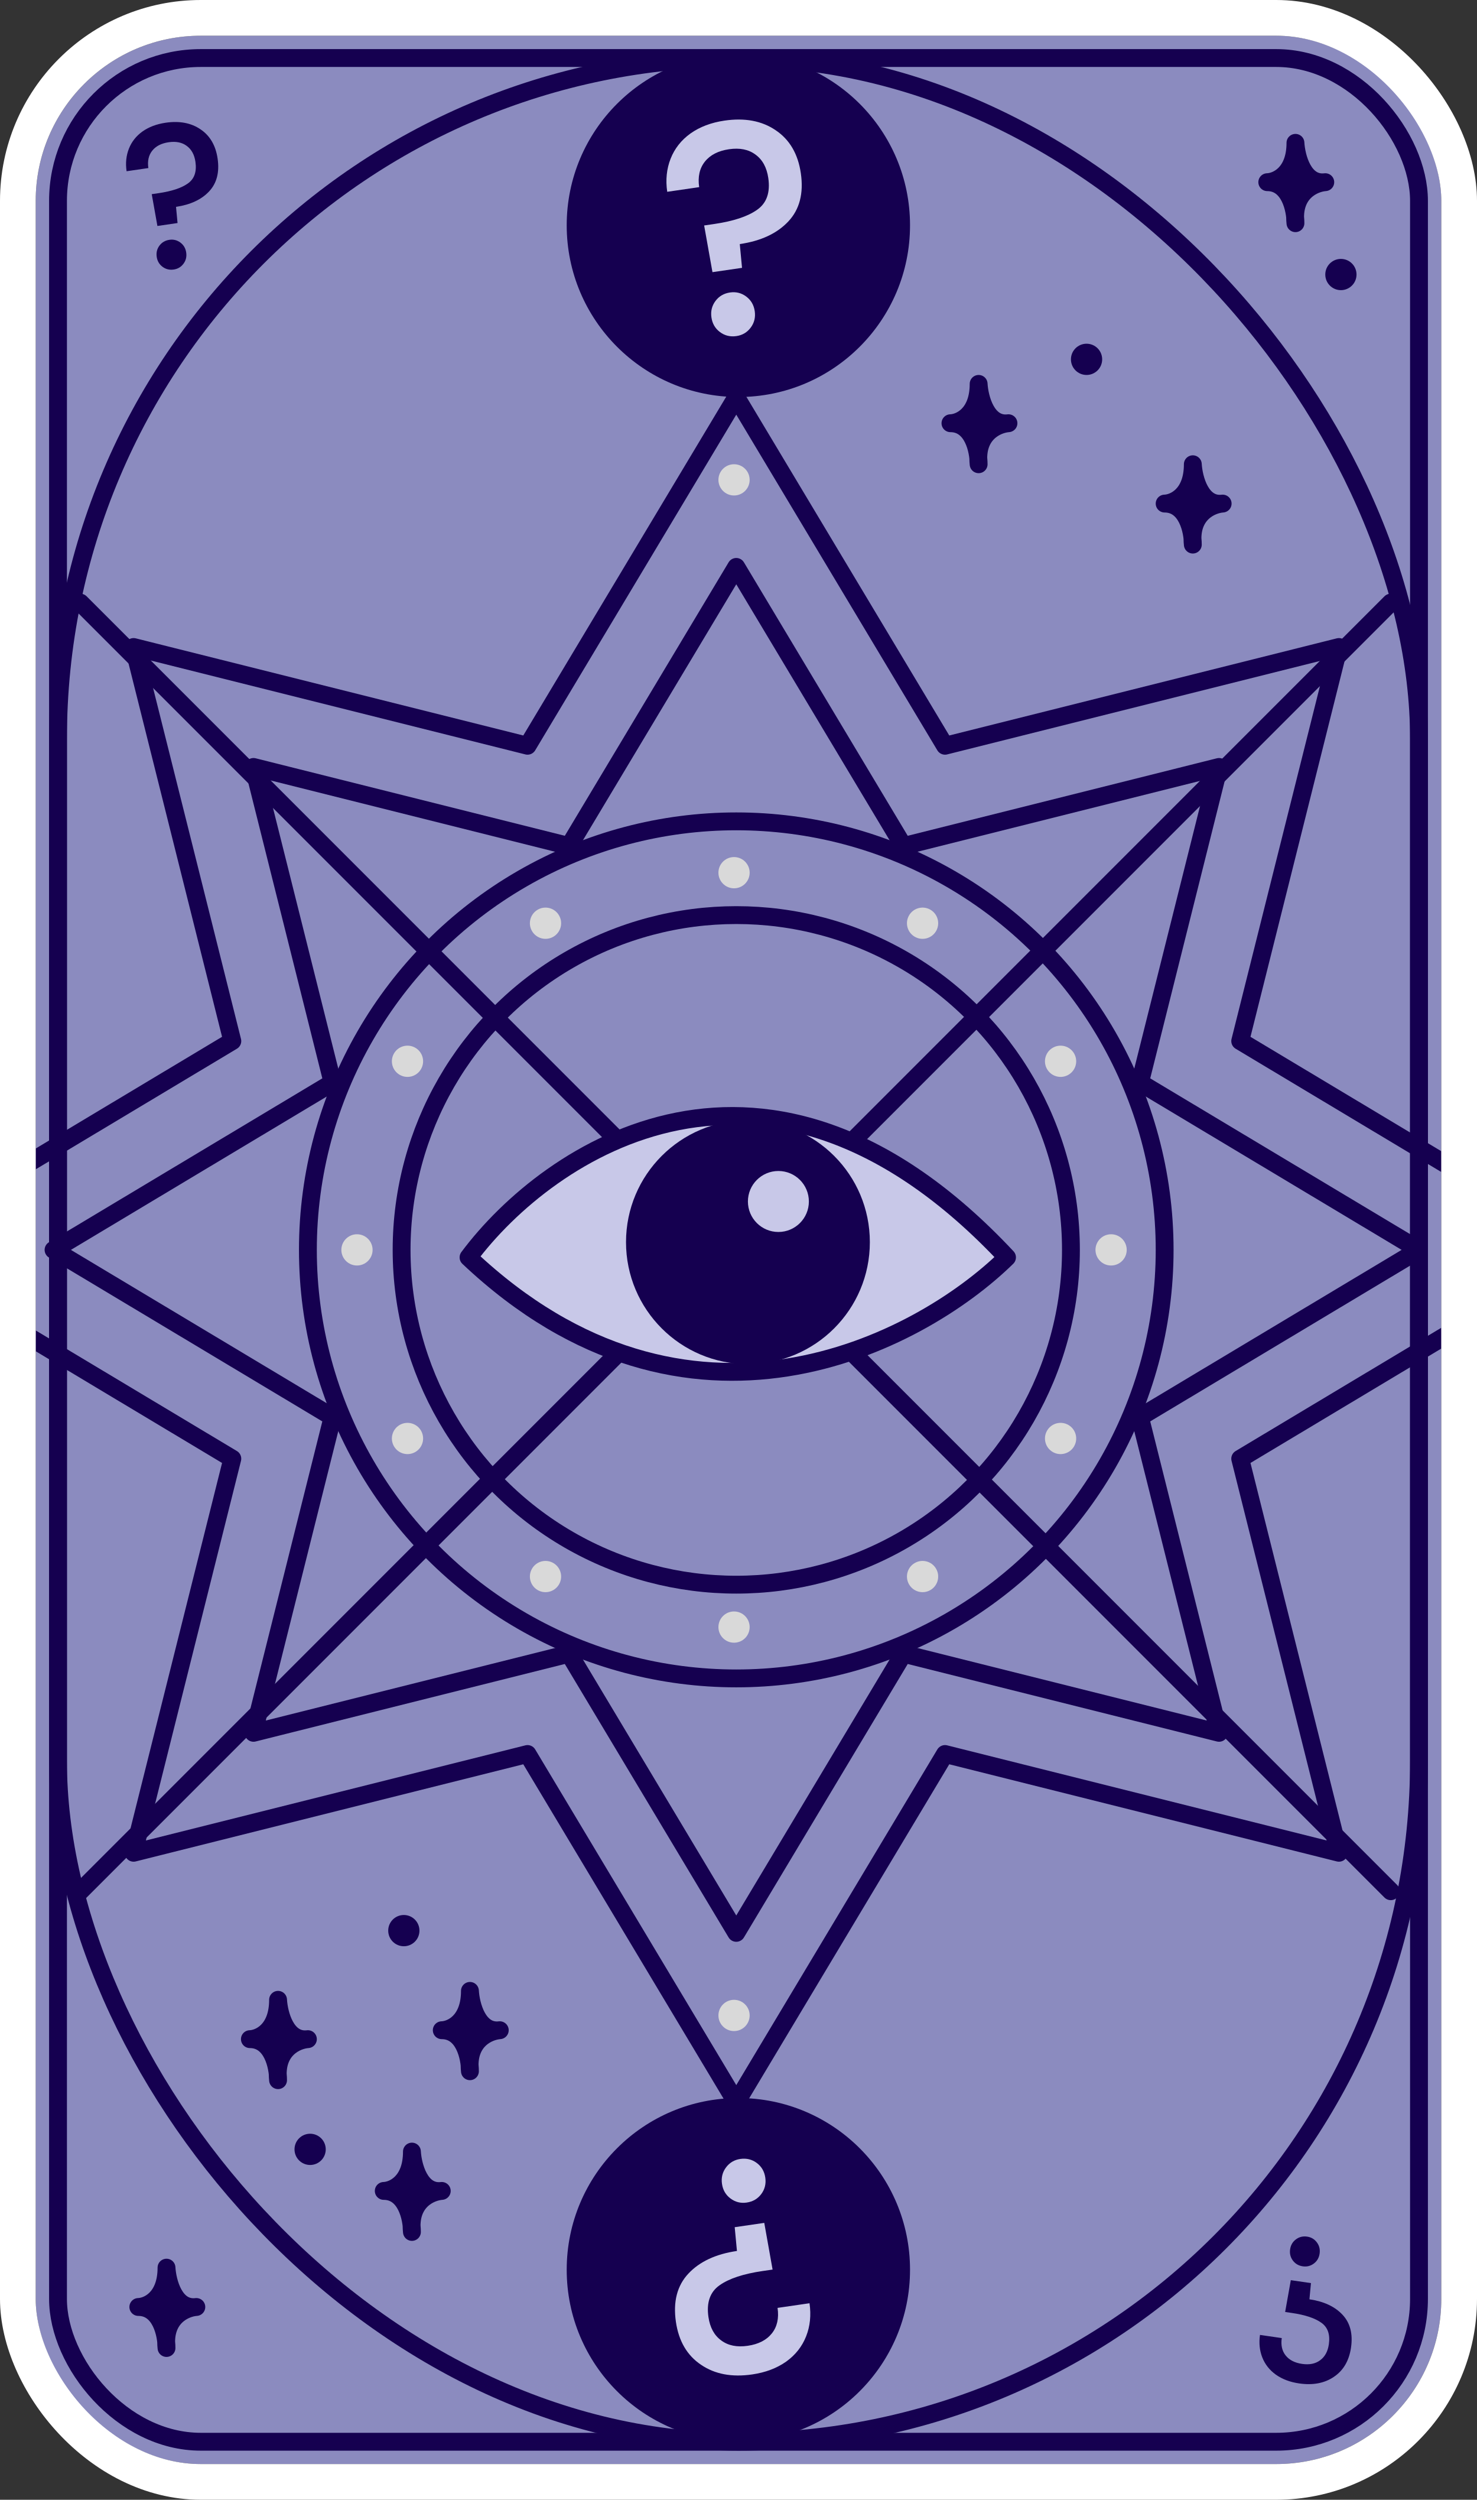 <svg width="331" height="560" viewBox="0 0 331 560" fill="none" xmlns="http://www.w3.org/2000/svg">
<rect x="0" y="0" width="331" height="560" fill="#333333" stroke="none"/>
<g clip-path="url(#clip0_1580_197)">
<rect x="8" y="8" width="315" height="544" rx="37" fill="#8B8BBF"/>
<path d="M105 281.68C122.835 257.774 171.939 224.304 225.673 281.68C205.94 301.034 154.18 328.128 105 281.68Z" fill="#C8C8E8" stroke="#150050" stroke-width="4" stroke-linejoin="round"/>
<circle cx="167.614" cy="278.266" r="27.322" fill="#150050"/>
<circle cx="174.44" cy="269.158" r="6.831" fill="#C8C8E8"/>
<rect x="13" y="13" width="305" height="534" rx="32" stroke="#150050" stroke-width="4" stroke-linecap="round" stroke-linejoin="round"/>
<rect x="13" y="13" width="305" height="534" rx="152.5" stroke="#150050" stroke-width="4" stroke-linecap="round" stroke-linejoin="round"/>
<circle cx="165.47" cy="50.47" r="38.47" fill="#150050"/>
<path d="M162.374 27.017C166.925 26.354 170.743 27.073 173.828 29.175C176.959 31.271 178.839 34.482 179.469 38.81C180.126 43.316 179.192 46.915 176.668 49.606C174.144 52.298 170.517 53.988 165.788 54.677L166.291 60.003L159.665 60.968L157.8 50.51L160.009 50.188C164.336 49.557 167.553 48.496 169.66 47.005C171.811 45.507 172.649 43.13 172.175 39.873C171.83 37.508 170.869 35.757 169.291 34.62C167.757 33.477 165.786 33.081 163.377 33.432C160.968 33.782 159.166 34.706 157.971 36.201C156.776 37.696 156.348 39.604 156.686 41.924L149.525 42.967C149.135 40.29 149.39 37.816 150.289 35.543C151.188 33.271 152.669 31.392 154.731 29.907C156.837 28.416 159.385 27.452 162.374 27.017ZM165.032 75.29C163.649 75.491 162.421 75.192 161.347 74.391C160.274 73.591 159.637 72.499 159.435 71.116C159.234 69.733 159.533 68.505 160.334 67.431C161.134 66.358 162.226 65.721 163.609 65.519C164.947 65.324 166.153 65.627 167.227 66.427C168.3 67.228 168.937 68.32 169.139 69.703C169.34 71.086 169.041 72.314 168.24 73.387C167.44 74.461 166.371 75.095 165.032 75.29Z" fill="#C8C8E8"/>
<circle cx="165.47" cy="508.47" r="38.47" transform="rotate(-180 165.47 508.47)" fill="#150050"/>
<path d="M168.565 531.923C164.014 532.585 160.196 531.866 157.111 529.764C153.981 527.668 152.1 524.457 151.47 520.129C150.814 515.623 151.747 512.024 154.271 509.333C156.795 506.642 160.422 504.951 165.151 504.262L164.649 498.937L171.274 497.971L173.139 508.43L170.931 508.751C166.603 509.382 163.386 510.443 161.279 511.934C159.128 513.432 158.29 515.81 158.765 519.066C159.109 521.431 160.07 523.182 161.648 524.319C163.182 525.462 165.153 525.859 167.562 525.508C169.972 525.157 171.774 524.234 172.968 522.738C174.163 521.243 174.591 519.335 174.253 517.015L181.414 515.972C181.804 518.649 181.549 521.124 180.65 523.396C179.751 525.669 178.27 527.547 176.209 529.032C174.102 530.524 171.554 531.487 168.565 531.923ZM165.907 483.649C167.29 483.448 168.518 483.747 169.592 484.548C170.665 485.348 171.303 486.44 171.504 487.823C171.706 489.206 171.406 490.434 170.606 491.508C169.805 492.581 168.714 493.219 167.33 493.42C165.992 493.615 164.786 493.312 163.713 492.512C162.639 491.712 162.002 490.62 161.8 489.237C161.599 487.854 161.898 486.625 162.699 485.552C163.499 484.479 164.569 483.844 165.907 483.649Z" fill="#C8C8E8"/>
<path d="M165 127L202.472 189.534L273.187 171.813L255.466 242.528L318 280L255.466 317.472L273.187 388.187L202.472 370.466L165 433L127.528 370.466L56.813 388.187L74.534 317.472L12 280L74.534 242.528L56.813 171.813L127.528 189.534L165 127Z" stroke="#150050" stroke-width="4" stroke-linecap="round" stroke-linejoin="round"/>
<path d="M165 89L211.779 167.065L300.057 144.943L277.935 233.221L356 280L277.935 326.779L300.057 415.057L211.779 392.935L165 471L118.221 392.935L29.943 415.057L52.065 326.779L-26 280L52.065 233.221L29.943 144.943L118.221 167.065L165 89Z" stroke="#150050" stroke-width="4" stroke-linecap="round" stroke-linejoin="round"/>
<circle cx="165" cy="280" r="96" stroke="#150050" stroke-width="4" stroke-linecap="round" stroke-linejoin="round"/>
<circle cx="165" cy="280" r="75" stroke="#150050" stroke-width="4" stroke-linecap="round" stroke-linejoin="round"/>
<path d="M311.673 135L191.673 255" stroke="#150050" stroke-width="4" stroke-linecap="round" stroke-linejoin="round"/>
<path d="M311.673 423.673L191.673 303.673" stroke="#150050" stroke-width="4" stroke-linecap="round" stroke-linejoin="round"/>
<path d="M18 135L138 255" stroke="#150050" stroke-width="4" stroke-linecap="round" stroke-linejoin="round"/>
<path d="M18 423.673L138 303.673" stroke="#150050" stroke-width="4" stroke-linecap="round" stroke-linejoin="round"/>
<circle cx="164.5" cy="195.5" r="3.5" fill="#D9D9D9"/>
<circle cx="243.5" cy="80.5" r="3.5" fill="#150050"/>
<circle cx="300.5" cy="61.5" r="3.5" fill="#150050"/>
<circle cx="69.5" cy="481.5" r="3.5" fill="#150050"/>
<circle cx="90.5" cy="432.5" r="3.5" fill="#150050"/>
<circle cx="164.5" cy="107.5" r="3.5" fill="#D9D9D9"/>
<circle cx="164.5" cy="451.5" r="3.5" fill="#D9D9D9"/>
<circle cx="237.679" cy="322.25" r="3.5" transform="rotate(120 237.679 322.25)" fill="#D9D9D9"/>
<circle cx="237.679" cy="237.75" r="3.5" transform="rotate(60 237.679 237.75)" fill="#D9D9D9"/>
<circle cx="122.25" cy="206.821" r="3.5" transform="rotate(-30 122.25 206.821)" fill="#D9D9D9"/>
<circle cx="249" cy="280" r="3.5" transform="rotate(90 249 280)" fill="#D9D9D9"/>
<circle cx="122.25" cy="353.179" r="3.5" transform="rotate(-150 122.25 353.179)" fill="#D9D9D9"/>
<circle cx="164.5" cy="364.5" r="3.5" fill="#D9D9D9"/>
<circle cx="91.321" cy="237.75" r="3.5" transform="rotate(120 91.321 237.75)" fill="#D9D9D9"/>
<circle cx="91.321" cy="322.25" r="3.5" transform="rotate(60 91.321 322.25)" fill="#D9D9D9"/>
<circle cx="206.75" cy="353.179" r="3.5" transform="rotate(-30 206.75 353.179)" fill="#D9D9D9"/>
<circle cx="80" cy="280" r="3.5" transform="rotate(90 80 280)" fill="#D9D9D9"/>
<circle cx="206.75" cy="206.821" r="3.5" transform="rotate(-150 206.75 206.821)" fill="#D9D9D9"/>
<path d="M225.726 94.839C225.82 94.828 225.911 94.819 226 94.812C225.908 94.824 225.816 94.833 225.726 94.839C223.318 95.129 219.25 97.031 219.238 102.609C219.291 103.113 219.314 103.585 219.314 104C219.262 103.513 219.237 103.049 219.238 102.609C218.902 99.389 217.367 94.812 213 94.812C215.105 94.75 219.314 92.9 219.314 86C219.496 89.127 221.037 95.179 225.726 94.839Z" fill="#150050"/>
<path d="M219.314 86C219.314 92.9 215.105 94.75 213 94.812C218.051 94.812 219.314 100.937 219.314 104C218.571 97.1 223.462 95 226 94.812C221.097 95.412 219.5 89.188 219.314 86Z" stroke="#150050" stroke-width="4" stroke-linecap="round" stroke-linejoin="round"/>
<path d="M273.726 112.839C273.82 112.828 273.911 112.819 274 112.812C273.908 112.824 273.816 112.833 273.726 112.839C271.318 113.129 267.25 115.03 267.238 120.609C267.291 121.113 267.314 121.585 267.314 122C267.262 121.513 267.237 121.049 267.238 120.609C266.902 117.39 265.367 112.812 261 112.812C263.105 112.75 267.314 110.9 267.314 104C267.496 107.127 269.037 113.179 273.726 112.839Z" fill="#150050"/>
<path d="M267.314 104C267.314 110.9 263.105 112.75 261 112.812C266.051 112.812 267.314 118.937 267.314 122C266.571 115.1 271.462 113 274 112.812C269.097 113.413 267.5 107.188 267.314 104Z" stroke="#150050" stroke-width="4" stroke-linecap="round" stroke-linejoin="round"/>
<path d="M296.726 40.839C296.82 40.828 296.911 40.819 297 40.812C296.908 40.824 296.816 40.833 296.726 40.839C294.318 41.13 290.25 43.031 290.238 48.609C290.291 49.114 290.314 49.585 290.314 50C290.262 49.513 290.237 49.049 290.238 48.609C289.902 45.389 288.367 40.812 284 40.812C286.105 40.75 290.314 38.9 290.314 32C290.496 35.127 292.037 41.179 296.726 40.839Z" fill="#150050"/>
<path d="M290.314 32C290.314 38.9 286.105 40.75 284 40.812C289.051 40.812 290.314 46.938 290.314 50C289.571 43.1 294.462 41 297 40.812C292.097 41.413 290.5 35.188 290.314 32Z" stroke="#150050" stroke-width="4" stroke-linecap="round" stroke-linejoin="round"/>
<path d="M43.726 516.839C43.82 516.828 43.911 516.819 44 516.812C43.907 516.824 43.816 516.833 43.726 516.839C41.318 517.129 37.25 519.03 37.238 524.609C37.291 525.113 37.314 525.585 37.314 526C37.262 525.513 37.237 525.049 37.238 524.609C36.902 521.39 35.367 516.812 31 516.812C33.105 516.75 37.314 514.9 37.314 508C37.496 511.127 39.037 517.179 43.726 516.839Z" fill="#150050"/>
<path d="M37.314 508C37.314 514.9 33.105 516.75 31 516.812C36.051 516.812 37.314 522.937 37.314 526C36.571 519.1 41.462 517 44 516.812C39.097 517.413 37.5 511.188 37.314 508Z" stroke="#150050" stroke-width="4" stroke-linecap="round" stroke-linejoin="round"/>
<path d="M68.726 456.839C68.82 456.828 68.911 456.819 69 456.812C68.907 456.824 68.816 456.833 68.726 456.839C66.318 457.129 62.25 459.03 62.238 464.609C62.291 465.113 62.314 465.585 62.314 466C62.262 465.513 62.237 465.049 62.238 464.609C61.902 461.39 60.367 456.812 56 456.812C58.105 456.75 62.314 454.9 62.314 448C62.496 451.127 64.037 457.179 68.726 456.839Z" fill="#150050"/>
<path d="M62.314 448C62.314 454.9 58.105 456.75 56 456.812C61.051 456.812 62.314 462.937 62.314 466C61.571 459.1 66.462 457 69 456.812C64.097 457.413 62.5 451.188 62.314 448Z" stroke="#150050" stroke-width="4" stroke-linecap="round" stroke-linejoin="round"/>
<path d="M111.726 454.839C111.82 454.828 111.911 454.819 112 454.812C111.908 454.824 111.816 454.833 111.726 454.839C109.318 455.129 105.25 457.03 105.238 462.609C105.291 463.113 105.314 463.585 105.314 464C105.262 463.513 105.237 463.049 105.238 462.609C104.902 459.39 103.367 454.812 99 454.812C101.105 454.75 105.314 452.9 105.314 446C105.496 449.127 107.037 455.179 111.726 454.839Z" fill="#150050"/>
<path d="M105.314 446C105.314 452.9 101.105 454.75 99 454.812C104.051 454.812 105.314 460.937 105.314 464C104.571 457.1 109.462 455 112 454.812C107.097 455.413 105.5 449.188 105.314 446Z" stroke="#150050" stroke-width="4" stroke-linecap="round" stroke-linejoin="round"/>
<path d="M98.726 490.839C98.82 490.828 98.911 490.819 99 490.812C98.907 490.824 98.816 490.833 98.726 490.839C96.318 491.129 92.25 493.03 92.238 498.609C92.291 499.113 92.314 499.585 92.314 500C92.262 499.513 92.237 499.049 92.238 498.609C91.902 495.39 90.367 490.812 86 490.812C88.105 490.75 92.314 488.9 92.314 482C92.496 485.127 94.037 491.179 98.726 490.839Z" fill="#150050"/>
<path d="M92.314 482C92.314 488.9 88.105 490.75 86 490.812C91.051 490.812 92.314 496.937 92.314 500C91.571 493.1 96.462 491 99 490.812C94.097 491.413 92.5 485.188 92.314 482Z" stroke="#150050" stroke-width="4" stroke-linecap="round" stroke-linejoin="round"/>
<path d="M37.121 27.494C40.221 27.043 42.822 27.533 44.924 28.965C47.056 30.392 48.337 32.58 48.767 35.528C49.214 38.598 48.578 41.05 46.858 42.883C45.139 44.716 42.669 45.868 39.447 46.337L39.789 49.965L35.276 50.623L34.005 43.498L35.51 43.279C38.458 42.85 40.649 42.127 42.084 41.111C43.55 40.09 44.121 38.471 43.797 36.252C43.563 34.641 42.908 33.449 41.833 32.674C40.788 31.895 39.445 31.625 37.804 31.864C36.163 32.103 34.935 32.732 34.122 33.751C33.308 34.77 33.016 36.069 33.246 37.65L28.368 38.36C28.102 36.537 28.276 34.851 28.888 33.303C29.501 31.755 30.509 30.475 31.914 29.463C33.349 28.447 35.085 27.791 37.121 27.494ZM38.932 60.379C37.99 60.517 37.153 60.313 36.422 59.767C35.69 59.222 35.256 58.478 35.119 57.536C34.982 56.594 35.186 55.757 35.731 55.026C36.276 54.295 37.02 53.861 37.962 53.723C38.874 53.59 39.696 53.797 40.427 54.342C41.158 54.887 41.592 55.631 41.729 56.573C41.867 57.515 41.663 58.352 41.117 59.083C40.572 59.815 39.843 60.247 38.932 60.379Z" fill="#150050"/>
<path d="M291.121 533.934C294.221 534.386 296.822 533.896 298.924 532.464C301.056 531.036 302.337 528.849 302.767 525.9C303.214 522.831 302.578 520.379 300.858 518.546C299.139 516.712 296.669 515.561 293.447 515.092L293.789 511.463L289.276 510.806L288.005 517.93L289.51 518.15C292.458 518.579 294.649 519.302 296.084 520.318C297.55 521.338 298.121 522.958 297.797 525.177C297.563 526.787 296.908 527.98 295.833 528.755C294.788 529.534 293.445 529.804 291.804 529.564C290.163 529.325 288.935 528.696 288.122 527.678C287.308 526.659 287.016 525.36 287.246 523.779L282.368 523.069C282.102 524.892 282.276 526.578 282.888 528.126C283.501 529.674 284.509 530.954 285.914 531.965C287.349 532.981 289.085 533.638 291.121 533.934ZM292.932 501.049C291.99 500.912 291.153 501.116 290.422 501.661C289.69 502.207 289.256 502.95 289.119 503.893C288.982 504.835 289.186 505.671 289.731 506.403C290.276 507.134 291.02 507.568 291.962 507.705C292.874 507.838 293.695 507.632 294.427 507.087C295.158 506.541 295.592 505.798 295.729 504.856C295.867 503.913 295.663 503.077 295.117 502.345C294.572 501.614 293.844 501.182 292.932 501.049Z" fill="#150050"/>
</g>
<rect x="4" y="4" width="323" height="552" rx="41" stroke="white" stroke-width="8"/>
<defs>
<clipPath id="clip0_1580_197">
<rect x="8" y="8" width="315" height="544" rx="37" fill="white"/>
</clipPath>
</defs>
</svg>
